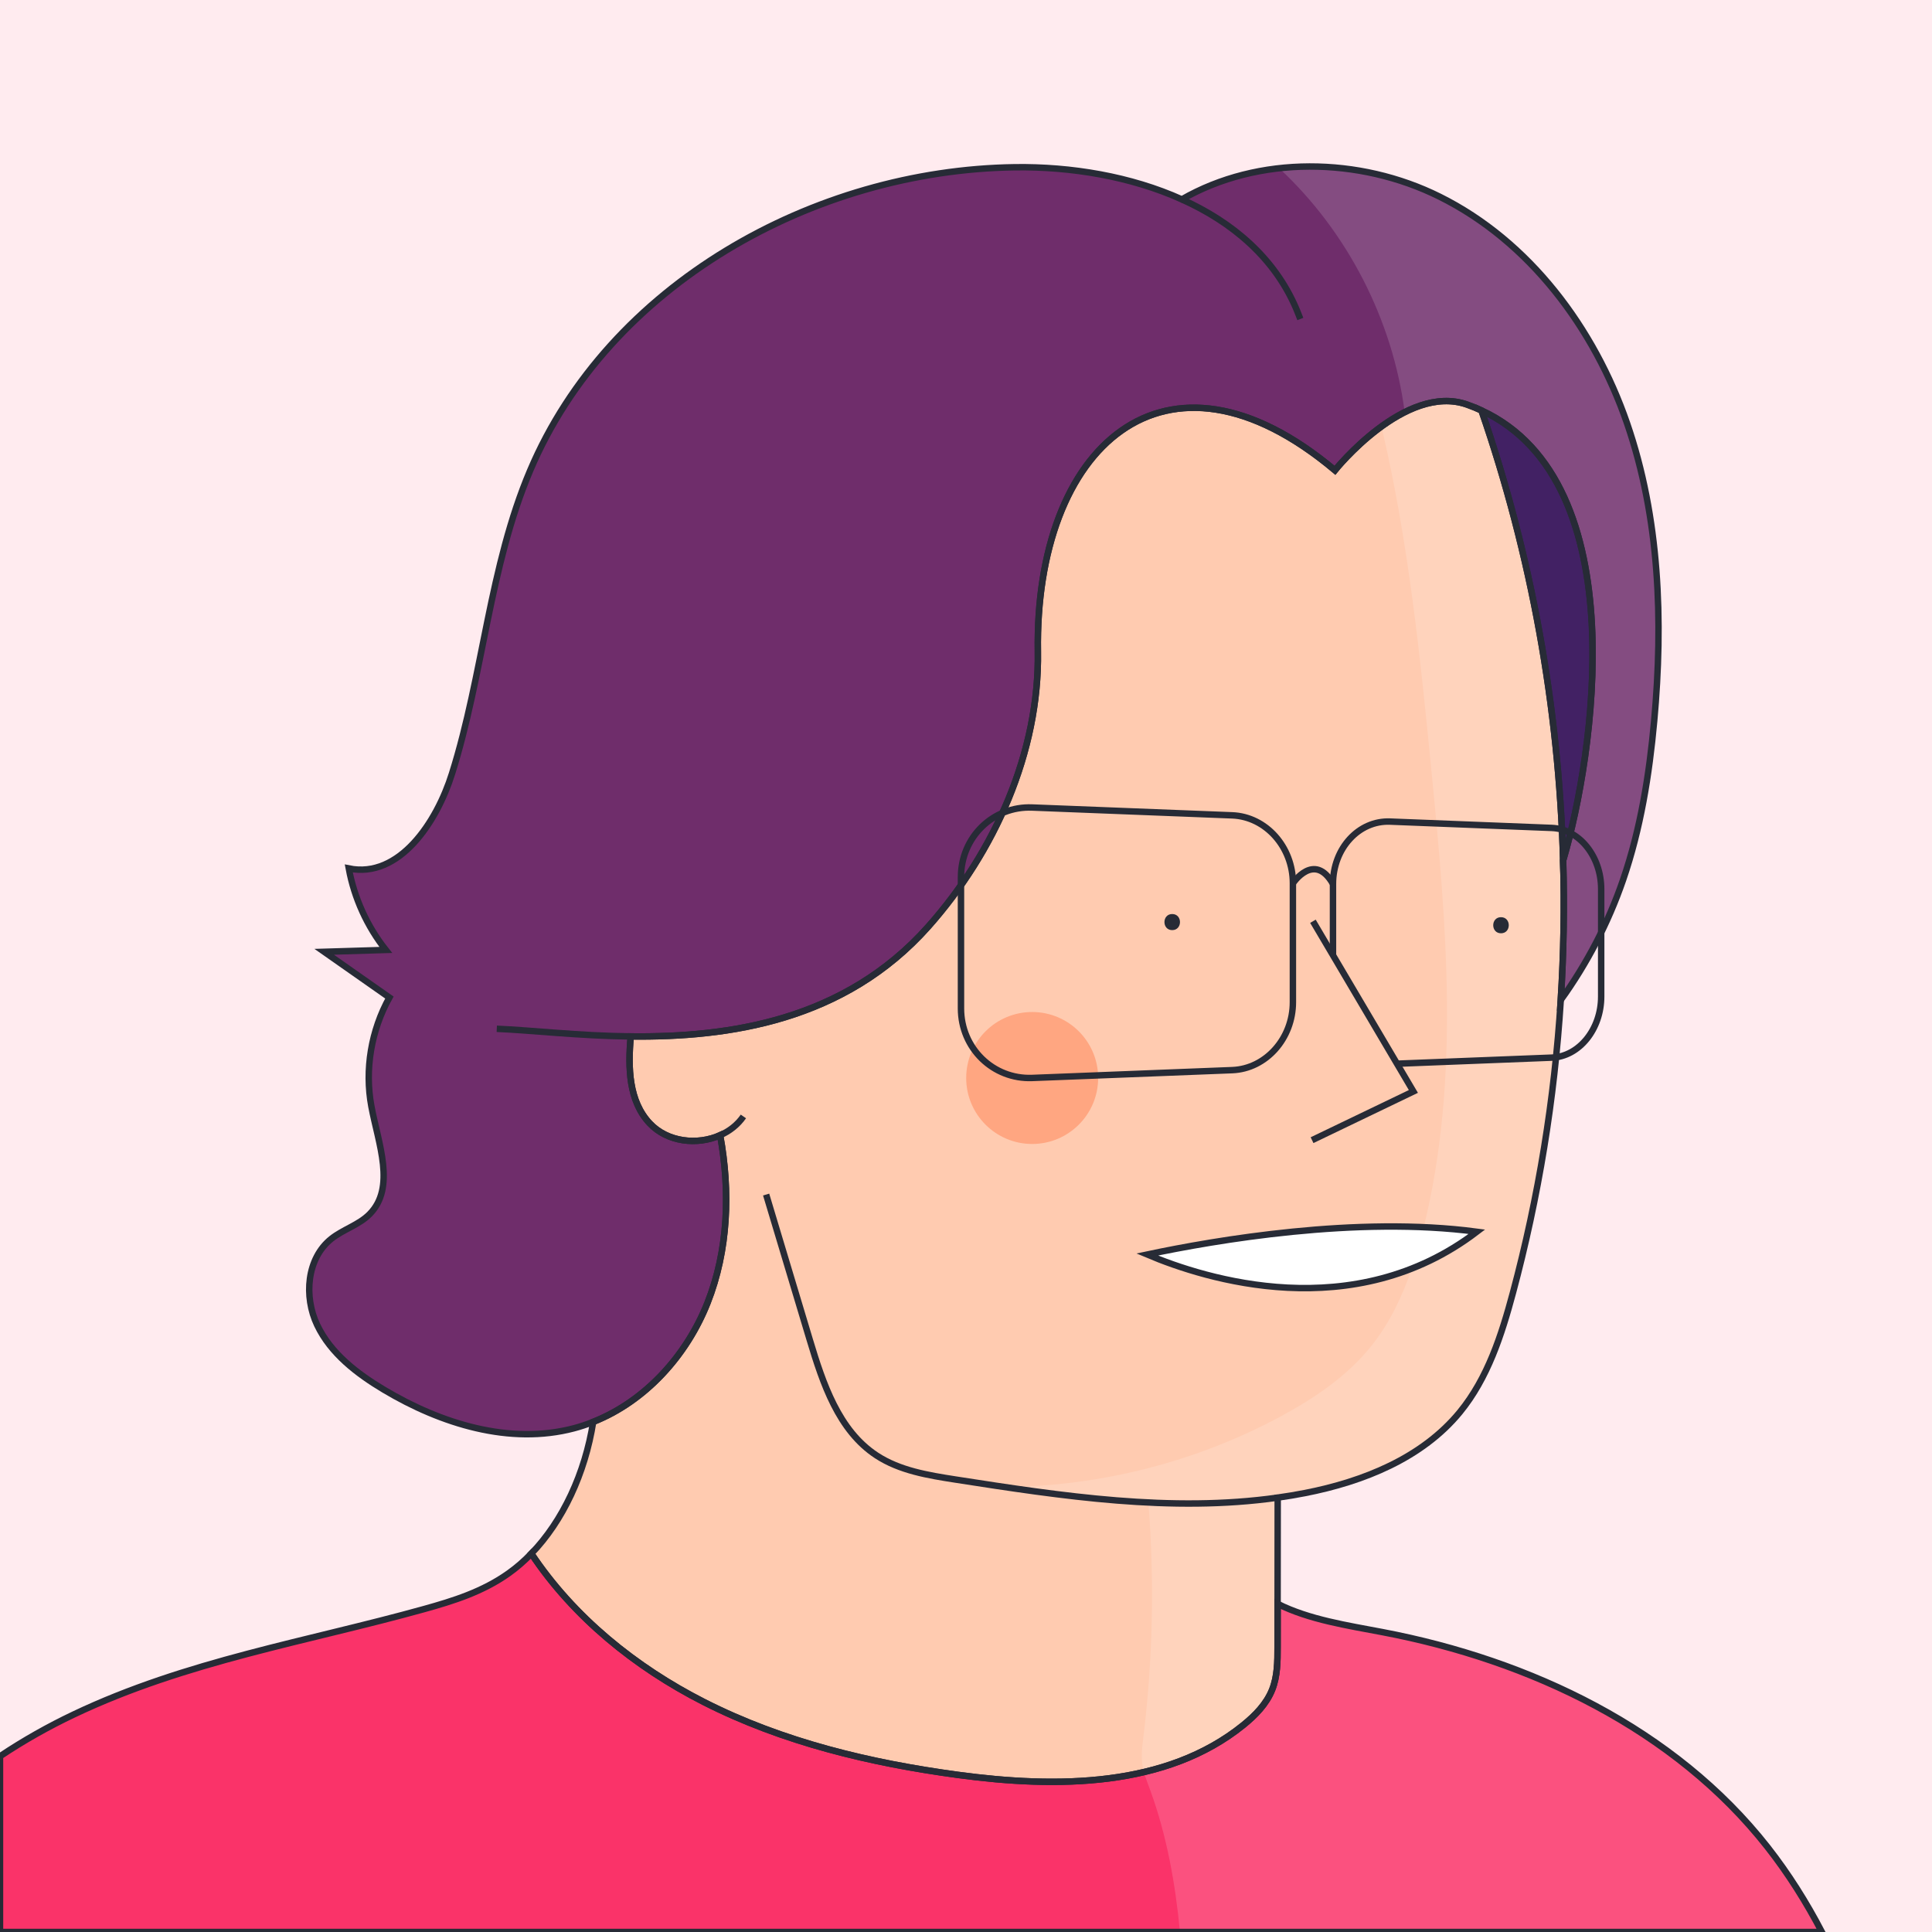 <?xml version="1.0" encoding="utf-8"?>
<!-- Generator: Adobe Illustrator 26.5.0, SVG Export Plug-In . SVG Version: 6.00 Build 0)  -->
<svg version="1.1" id="Capa_1" xmlns="http://www.w3.org/2000/svg" xmlns:xlink="http://www.w3.org/1999/xlink" x="0px" y="0px"
	 viewBox="0 0 600 600" style="enable-background:new 0 0 600 600;" xml:space="preserve">
<style type="text/css">
	.st0{fill:#FFEBEF;}
	.st1{fill:#FFCBB0;}
	.st2{fill:#6F2D6B;}
	.st3{fill:#FFA681;}
	.st4{fill:none;}
	.st5{fill:#FA3369;}
	.st6{fill:#422164;}
	.st7{fill:#FFFFFF;}
	.st8{opacity:0.15;fill:#FFFFFF;}
	.st9{fill:none;stroke:#272B36;stroke-width:2;stroke-miterlimit:10;}
	.st10{fill:#FFCBB0;stroke:#272B36;stroke-width:2;stroke-miterlimit:10;}
	.st11{fill:#272B36;}
</style>
<rect class="st0" width="600" height="600"/>
<path class="st1" d="M485.45,267.18c-1.35-47.5-9.85-94.81-25.37-139.71c-1.41-0.66-2.88-1.26-4.4-1.8
	c-19.27-6.88-41.1,20.38-41.1,20.38c-52.79-44.37-93.26-7.25-92.26,56.31c0.49,31.11-13.37,62.17-34.05,85.42
	c-26.07,29.31-61.96,34.43-92.39,34.09c-0.87,9.74-0.63,20.09,5.93,27.03c5.45,5.77,14.69,6.85,21.84,3.66
	c3.17,17.41,2.56,35.66-3.93,52.06c-6.47,16.34-19.28,30.54-35.5,36.96c-2.52,15.99-9.44,30.8-19.21,40.91
	c13.14,19.74,32.34,35.28,53.56,46.07c24.55,12.49,51.75,18.98,79.04,22.66c30.53,4.12,64.51,3.91,88.47-15.45
	c3.74-3.02,7.24-6.58,9.01-11.05c1.64-4.15,1.67-8.73,1.67-13.2c0-4.48,0.01-8.95,0.01-13.43c0.01-11,0.02-21.99,0.03-32.99
	c2.84-0.4,5.66-0.87,8.48-1.42c18.13-3.54,36.41-10.87,48.11-25.15c8.64-10.55,12.94-23.91,16.47-37.07
	c7.97-29.71,12.91-60.2,14.85-90.89C485.62,296.13,485.87,281.65,485.45,267.18z M356.28,389.6c21.15-4.48,65.12-12.03,102.38-7.07
	C420.3,411.78,374.37,397.25,356.28,389.6z"/>
<path class="st2" d="M513.72,223.91c-1.53,16.74-4.2,33.48-9.67,49.38c-4.57,13.29-11.14,25.87-19.34,37.28
	c0.91-14.44,1.16-28.92,0.74-43.39c0.07-0.23,0.14-0.46,0.21-0.69c8.96-30.59,22.77-116.63-25.58-139.02
	c-1.41-0.66-2.88-1.26-4.4-1.8c-19.27-6.88-41.1,20.38-41.1,20.38c-52.79-44.37-93.26-7.25-92.26,56.31
	c0.49,31.11-13.37,62.17-34.05,85.42c-26.07,29.31-61.96,34.43-92.39,34.09c-0.87,9.74-0.63,20.09,5.93,27.03
	c5.45,5.77,14.69,6.85,21.84,3.66c3.17,17.41,2.56,35.66-3.93,52.06c-6.47,16.34-19.28,30.54-35.5,36.96
	c-1.94,0.78-3.93,1.44-5.96,1.98c-19.92,5.27-41.29-1.38-58.99-11.95c-8.39-5.01-16.56-11.27-20.76-20.1
	c-4.21-8.82-3.26-20.72,4.4-26.8c3.69-2.93,8.52-4.28,11.84-7.61c8.27-8.28,2.74-21.98,0.59-33.48
	c-2.14-11.46-0.06-23.64,5.59-33.83c-6.75-4.73-13.5-9.46-20.25-14.2c6.38-0.19,12.75-0.39,19.13-0.58
	c-5.81-7.34-9.79-16.11-11.49-25.3c15.64,3.2,27.28-14.23,32.06-29.47c9.72-30.94,11.59-64.22,24.25-94.08
	c24.43-57.68,87.93-93.34,150.57-94.22c17.4-0.24,35.96,2.82,51.83,9.98c23.84-13.72,55.15-13.22,80.04-0.85
	c27.95,13.88,48.01,40.82,58.2,70.31C515.45,160.88,516.56,192.84,513.72,223.91z"/>
<circle class="st3" cx="320.55" cy="334.78" r="20.49"/>
<path class="st4" d="M367.03,61.92c15.7,7.06,28.77,18.13,35.52,33.95c0.45,1.06,0.86,2.13,1.28,3.2"/>
<path class="st4" d="M237.93,370.98c4.52,15.04,9.04,30.08,13.55,45.12c4.07,13.53,8.93,28.17,20.75,35.91
	c7.19,4.71,15.98,6.15,24.48,7.47c33.14,5.16,67.03,10.3,100.09,5.62"/>
<path class="st4" d="M230.87,346.72c-1.81,2.62-4.35,4.58-7.22,5.84"/>
<path class="st4" d="M195.88,321.87c-16.18-0.18-30.81-1.92-41.6-2.37"/>
<path class="st5" d="M565.81,600H0v-54.57c7.43-4.97,15.12-9.28,22.88-12.97c35.04-16.67,72.41-22.61,108.87-32.76
	c9.01-2.51,18.11-5.34,26.21-11.1c2.49-1.77,4.85-3.82,7.05-6.11c13.14,19.74,32.34,35.28,53.56,46.07
	c24.55,12.49,51.75,18.98,79.04,22.66c30.53,4.12,64.51,3.91,88.47-15.45c3.74-3.02,7.24-6.58,9.01-11.05
	c1.64-4.15,1.67-8.73,1.67-13.2c0-4.48,0.01-8.95,0.01-13.43c9.82,4.92,21.62,6.69,32.63,8.79c45.81,8.72,90.72,30.09,119.53,66.76
	C555.42,581.91,560.97,590.75,565.81,600z"/>
<path class="st6" d="M485.66,266.49c-0.07,0.23-0.14,0.46-0.21,0.69c-1.35-47.5-9.85-94.81-25.37-139.71
	C508.43,149.86,494.62,235.9,485.66,266.49z"/>
<path class="st7" d="M458.66,382.53c-38.36,29.25-84.29,14.72-102.38,7.07C377.43,385.12,421.4,377.57,458.66,382.53z"/>
<path class="st8" d="M548.93,573.64c-28.81-36.67-73.72-58.04-119.53-66.76c-11.01-2.1-22.81-3.87-32.63-8.79
	c0.01-11,0.02-21.99,0.03-32.99c2.84-0.4,5.66-0.87,8.48-1.42c18.13-3.54,36.41-10.87,48.11-25.15
	c8.64-10.55,12.94-23.91,16.47-37.07c7.97-29.71,12.91-60.2,14.85-90.89c8.2-11.41,14.77-23.99,19.34-37.28
	c5.47-15.9,8.14-32.64,9.67-49.38c2.84-31.07,1.73-63.03-8.45-92.53c-10.19-29.49-30.25-56.43-58.2-70.31
	c-15.26-7.58-32.93-10.71-49.81-8.82c21.19,19.69,35.24,47.07,38.98,75.76c-2.54,1.28-4.97,2.81-7.22,4.45
	c8.34,35.24,12.06,71.49,15.59,107.59c4.61,47.04,8.87,95.2-2.46,141.06c-0.13,0.52-0.26,1.05-0.39,1.57
	c-0.97,3.79-2.05,7.58-3.32,11.29c-2.93,8.59-6.83,16.82-12.45,23.89c-7.48,9.4-17.66,16.3-28.23,22
	c-26.21,14.14-55.91,21.66-85.68,21.97c14.8,2.18,29.7,4.07,44.56,4.79c1.92,24.37,1.39,48.91-1.59,73.16
	c-0.3,2.44-0.63,4.9-0.38,7.35c0.11,1.08,0.32,2.14,0.61,3.19c0.5,1.88,1.22,3.72,1.9,5.55c5.2,14.19,7.81,29.05,9.28,44.13h199.35
	C560.97,590.75,555.42,581.91,548.93,573.64z M485.66,266.49c-0.07,0.23-0.14,0.46-0.21,0.69c-1.35-47.5-9.85-94.81-25.37-139.71
	C508.43,149.86,494.62,235.9,485.66,266.49z"/>
<path class="st9" d="M485.45,267.18c-1.35-47.5-9.85-94.81-25.37-139.71c-1.41-0.66-2.88-1.26-4.4-1.8
	c-19.27-6.88-41.1,20.38-41.1,20.38c-52.79-44.37-93.26-7.25-92.26,56.31c0.49,31.11-13.37,62.17-34.05,85.42
	c-26.07,29.31-61.96,34.43-92.39,34.09c-0.87,9.74-0.63,20.09,5.93,27.03c5.45,5.77,14.69,6.85,21.84,3.66
	c3.17,17.41,2.56,35.66-3.93,52.06c-6.47,16.34-19.28,30.54-35.5,36.96c-2.52,15.99-9.44,30.8-19.21,40.91
	c13.14,19.74,32.34,35.28,53.56,46.07c24.55,12.49,51.75,18.98,79.04,22.66c30.53,4.12,64.51,3.91,88.47-15.45
	c3.74-3.02,7.24-6.58,9.01-11.05c1.64-4.15,1.67-8.73,1.67-13.2c0-4.48,0.01-8.95,0.01-13.43c0.01-11,0.02-21.99,0.03-32.99
	c2.84-0.4,5.66-0.87,8.48-1.42c18.13-3.54,36.41-10.87,48.11-25.15c8.64-10.55,12.94-23.91,16.47-37.07
	c7.97-29.71,12.91-60.2,14.85-90.89C485.62,296.13,485.87,281.65,485.45,267.18z M356.28,389.6c21.15-4.48,65.12-12.03,102.38-7.07
	C420.3,411.78,374.37,397.25,356.28,389.6z"/>
<path class="st9" d="M513.72,223.91c-1.53,16.74-4.2,33.48-9.67,49.38c-4.57,13.29-11.14,25.87-19.34,37.28
	c0.91-14.44,1.16-28.92,0.74-43.39c0.07-0.23,0.14-0.46,0.21-0.69c8.96-30.59,22.77-116.63-25.58-139.02
	c-1.41-0.66-2.88-1.26-4.4-1.8c-19.27-6.88-41.1,20.38-41.1,20.38c-52.79-44.37-93.26-7.25-92.26,56.31
	c0.49,31.11-13.37,62.17-34.05,85.42c-26.07,29.31-61.96,34.43-92.39,34.09c-0.87,9.74-0.63,20.09,5.93,27.03
	c5.45,5.77,14.69,6.85,21.84,3.66c3.17,17.41,2.56,35.66-3.93,52.06c-6.47,16.34-19.28,30.54-35.5,36.96
	c-1.94,0.78-3.93,1.44-5.96,1.98c-19.92,5.27-41.29-1.38-58.99-11.95c-8.39-5.01-16.56-11.27-20.76-20.1
	c-4.21-8.82-3.26-20.72,4.4-26.8c3.69-2.93,8.52-4.28,11.84-7.61c8.27-8.28,2.74-21.98,0.59-33.48
	c-2.14-11.46-0.06-23.64,5.59-33.83c-6.75-4.73-13.5-9.46-20.25-14.2c6.38-0.19,12.75-0.39,19.13-0.58
	c-5.81-7.34-9.79-16.11-11.49-25.3c15.64,3.2,27.28-14.23,32.06-29.47c9.72-30.94,11.59-64.22,24.25-94.08
	c24.43-57.68,87.93-93.34,150.57-94.22c17.4-0.24,35.96,2.82,51.83,9.98c23.84-13.72,55.15-13.22,80.04-0.85
	c27.95,13.88,48.01,40.82,58.2,70.31C515.45,160.88,516.56,192.84,513.72,223.91z"/>
<path class="st9" d="M367.03,61.92c15.7,7.06,28.77,18.13,35.52,33.95c0.45,1.06,0.86,2.13,1.28,3.2"/>
<path class="st9" d="M237.93,370.98c4.52,15.04,9.04,30.08,13.55,45.12c4.07,13.53,8.93,28.17,20.75,35.91
	c7.19,4.71,15.98,6.15,24.48,7.47c33.14,5.16,67.03,10.3,100.09,5.62"/>
<path class="st9" d="M230.87,346.72c-1.81,2.62-4.35,4.58-7.22,5.84"/>
<path class="st9" d="M195.88,321.87c-16.18-0.18-30.81-1.92-41.6-2.37"/>
<path class="st9" d="M565.81,600H0v-54.57c7.43-4.97,15.12-9.28,22.88-12.97c35.04-16.67,72.41-22.61,108.87-32.76
	c9.01-2.51,18.11-5.34,26.21-11.1c2.49-1.77,4.85-3.82,7.05-6.11c13.14,19.74,32.34,35.28,53.56,46.07
	c24.55,12.49,51.75,18.98,79.04,22.66c30.53,4.12,64.51,3.91,88.47-15.45c3.74-3.02,7.24-6.58,9.01-11.05
	c1.64-4.15,1.67-8.73,1.67-13.2c0-4.48,0.01-8.95,0.01-13.43c9.82,4.92,21.62,6.69,32.63,8.79c45.81,8.72,90.72,30.09,119.53,66.76
	C555.42,581.91,560.97,590.75,565.81,600z"/>
<path class="st9" d="M485.66,266.49c-0.07,0.23-0.14,0.46-0.21,0.69c-1.35-47.5-9.85-94.81-25.37-139.71
	C508.43,149.86,494.62,235.9,485.66,266.49z"/>
<g>
	<path class="st9" d="M382.66,332.34l-62.12,2.43c-12.09,0.47-22.1-9.19-22.1-21.6v-40.79c0-12.41,10-22.08,22.1-21.6l62.12,2.43
		c10.5,0.41,18.86,9.85,18.86,21.09v36.95C401.52,322.49,393.16,331.93,382.66,332.34z"/>
	<path class="st9" d="M481.9,328.46l-50.21,1.97c-9.7,0.38-17.72-8.3-17.72-19.4v-36.48c0-11.1,8.01-19.78,17.72-19.4l50.21,1.97
		c8.55,0.33,15.36,8.83,15.36,18.99v33.38C497.26,319.62,490.44,328.12,481.9,328.46z"/>
	<path class="st9" d="M401.52,274.31c0,0,6.68-9.98,12.46,0.23"/>
</g>
<polyline class="st10" points="407.74,286.11 438.94,338.96 407.47,354.09 "/>
<g>
	<g>
		<path class="st11" d="M364.04,288.86c3.22,0,3.22-5,0-5C360.83,283.86,360.82,288.86,364.04,288.86L364.04,288.86z"/>
	</g>
</g>
<g>
	<g>
		<path class="st11" d="M466.15,289.84c3.22,0,3.22-5,0-5C462.93,284.84,462.93,289.84,466.15,289.84L466.15,289.84z"/>
	</g>
</g>
</svg>
